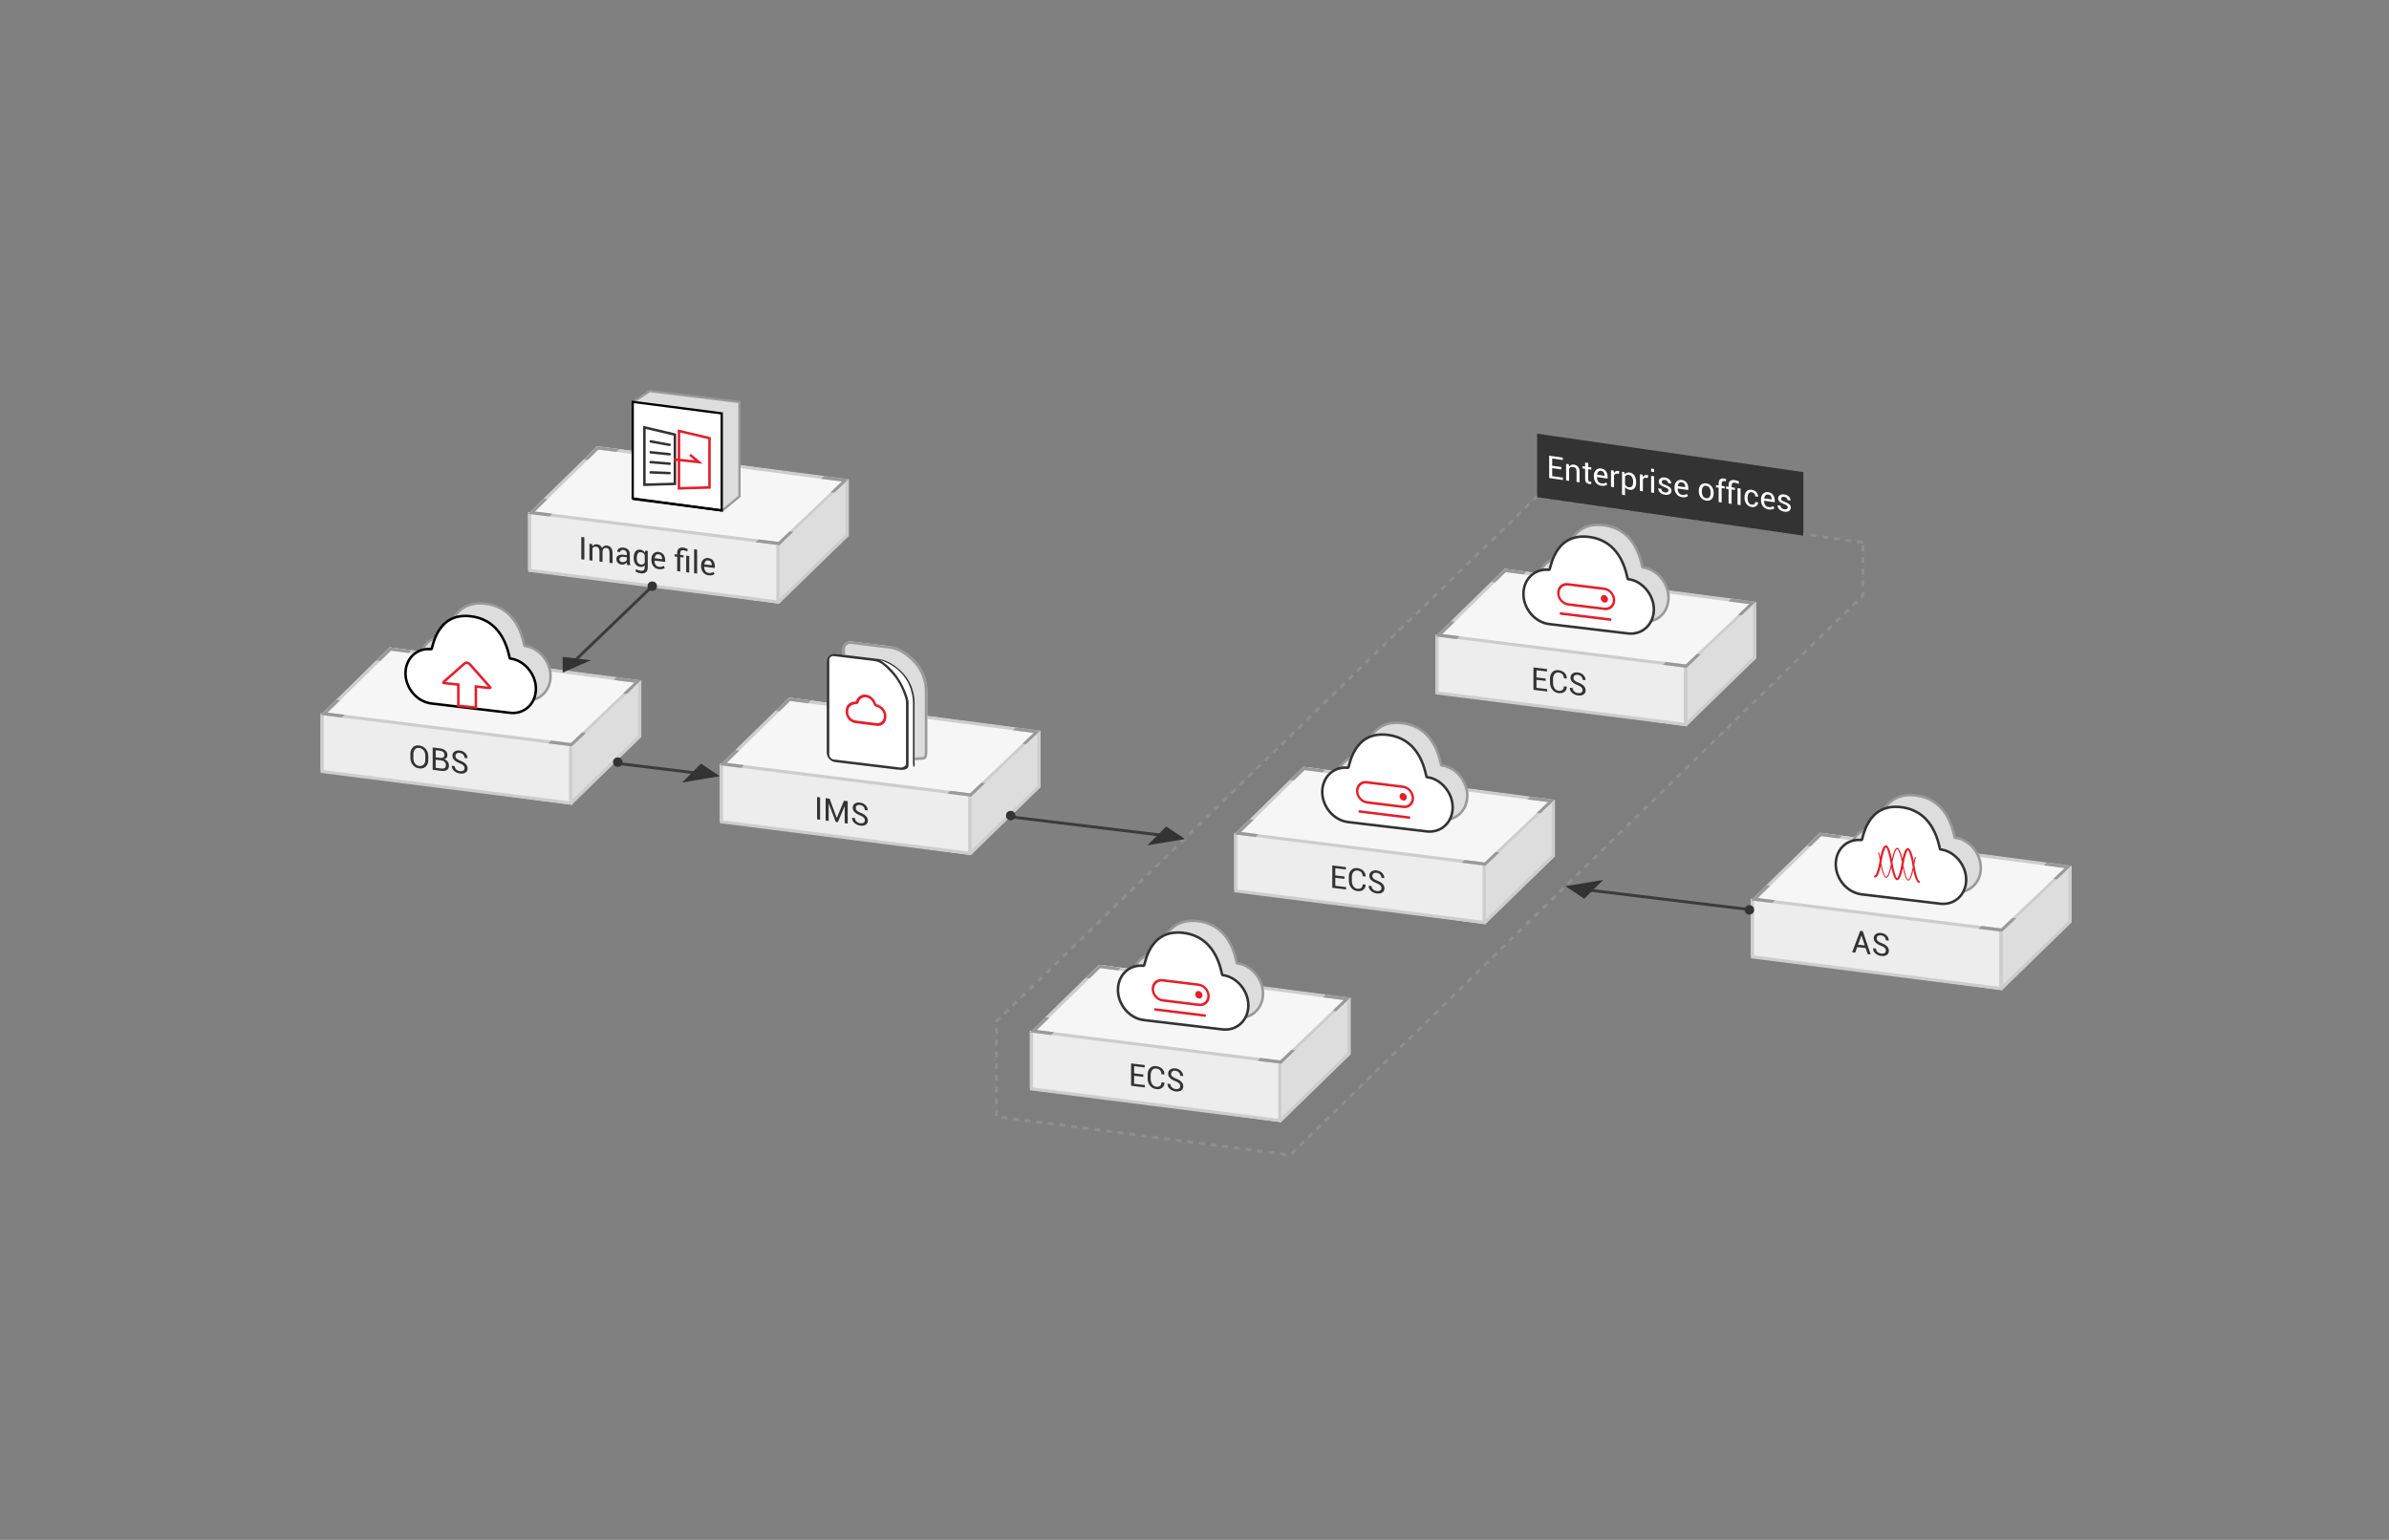 <?xml version="1.0" encoding="UTF-8" standalone="no"?>
<svg width="760px" height="490px" viewBox="0 0 760 490" version="1.1" xmlns="http://www.w3.org/2000/svg" xmlns:xlink="http://www.w3.org/1999/xlink">
    <rect x="0" y="0" width="760" height="490" fill="#808080" stroke="none"/>
    <!-- Generator: Sketch 46.2 (44496) - http://www.bohemiancoding.com/sketch -->
    <title>Enterprise Applications  </title>
    <desc>Created with Sketch.</desc>
    <defs>
        <path d="M28.556,6.699 C24.85,2.472 21.157,1.737 20.114,1.613 L7.832,0.105 C6.271,-0.081 5,1.03 5,2.582 L5,32.6 C5,34.151 6.271,35.565 7.832,35.751 L26.25,37.991 C26.372,38.005 26.49,37.999 26.608,37.998 L26.721,38 C26.944,37.989 27.161,37.959 27.363,37.896 L30.777,37.72 C31.94,37.345 32,36.518 32,35.119 L32,15.993 C31.999,15.4 32.056,10.692 28.556,6.699 Z" id="path-1"></path>
    </defs>
    <g id="架构图" stroke="none" stroke-width="1" fill="none" fill-rule="evenodd">
        <g id="10-IMS" transform="translate(-3308, -113)">
            <g id="Group-18" transform="translate(3410, 236)">
                <path d="M490.626,49.643 L386.969,35 L215,202.031 L215,232.303 L308.453,244.523 L490.626,66.51 L490.626,49.643 Z" id="Combined-Shape-Copy" stroke="#999999" stroke-width="0.931" fill-opacity="0.05" fill="#666666" opacity="0.582" stroke-dasharray="1.863"></path>
                <g id="Group-3" transform="translate(0, 69)">
                    <g id="一个-copy-18" transform="translate(0, 14)">
                        <polygon id="Rectangle-6" fill="#F6F6F7" points="22 0 102 10.713 80 31.819 0 21.606"></polygon>
                        <polygon id="Rectangle-6" fill="#EDEDED" points="0 39.181 80 50.106 80 31.213 0 21"></polygon>
                        <polygon id="Line" fill="#CDCDCD" fill-rule="nonzero" points="1 39.059 1 21.5 0 21.5 0 39.941 80 50.126 80 30.559 79 30.559 79 48.992"></polygon>
                        <path d="M22.355,1.053 L2.171,20.769 L79.645,30.447 L99.829,11.231 L22.355,1.053 Z M22,0 L102,10.5 L80,31.5 L0,21.5 L22,0 Z" id="Rectangle-6" fill="#CDCDCD" fill-rule="nonzero"></path>
                        <path d="M94.164,9.472 L102,10.5 L97.478,14.817 L96.237,14.651 L99.829,11.231 L93.242,10.366 L94.164,9.472 Z M28.95,0.912 L22,0 L17.738,4.165 L18.997,4.333 L22.355,1.053 L28.032,1.799 L28.95,0.912 Z M72.405,30.551 L80,31.5 L84.453,27.25 L83.181,27.081 L79.645,30.447 L73.327,29.657 L72.405,30.551 Z M6.765,22.346 L0,21.5 L4.923,16.689 L6.178,16.856 L2.171,20.769 L7.684,21.458 L6.765,22.346 Z" id="Combined-Shape" fill="#999999"></path>
                        <polygon id="Rectangle-6" fill="#DDDDDD" points="102 28.5 102 10.5 80 31.5 80 49.787"></polygon>
                        <polygon id="Path-13" fill="#CDCDCD" fill-rule="nonzero" points="80 48.5 80 50 102 28.5 102 10.5 101 11.5 101 28.092"></polygon>
                    </g>
                    <g id="对象存储服务OBS-Copy-2" transform="translate(27, 0)" stroke-width="0.8">
                        <path d="M37.899,13.557 C37.523,13.523 36.69,1.442 25.4,0.102 C14.316,-1.214 13.278,10.634 12.902,10.59 C8.348,10.049 4.657,13.477 4.657,18.244 C4.657,23.012 8.348,27.315 12.902,27.856 L37.899,30.823 C42.452,31.364 46.144,27.937 46.144,23.17 C46.144,18.402 42.261,13.972 37.899,13.557 Z" id="Fill-1-Copy" stroke="#999999" fill="#DDDDDD"></path>
                        <path d="M33.243,17.557 C32.866,17.523 32.033,5.442 20.744,4.102 C9.659,2.786 8.621,14.634 8.245,14.59 C3.692,14.049 0,17.477 0,22.244 C0,27.012 3.692,31.315 8.245,31.856 L33.243,34.823 C37.796,35.364 41.487,31.937 41.487,27.17 C41.487,22.402 37.604,17.972 33.243,17.557 Z" id="Fill-1" stroke="#000000" fill="#FFFFFF"></path>
                        <path d="M22.384,33.182 L16.806,32.573 L16.806,25.848 L12.424,25.37 C12.132,25.338 12.014,25.259 12,25.245 C11.997,25.215 12.034,25.088 12.239,24.906 L18.75,19.149 C18.974,18.951 19.254,18.833 19.589,18.899 C19.906,18.935 20.202,19.093 20.424,19.341 L26.762,26.473 C26.974,26.711 27.002,26.848 27,26.865 C26.986,26.883 26.869,26.945 26.567,26.912 L22.384,26.456 L22.384,33.182 Z" id="Path" stroke="#E41F2B"></path>
                    </g>
                    <path d="M34.26,49.865 C34.26,50.734 33.99,51.421 33.452,51.927 C32.913,52.432 32.214,52.631 31.354,52.523 C30.524,52.419 29.85,52.048 29.331,51.41 C28.811,50.772 28.552,50.018 28.552,49.149 L28.552,47.885 C28.552,47.019 28.811,46.33 29.331,45.819 C29.85,45.308 30.524,45.105 31.354,45.209 C32.214,45.316 32.913,45.691 33.452,46.333 C33.99,46.975 34.26,47.731 34.26,48.6 L34.26,49.865 Z M33.298,48.47 C33.298,47.819 33.122,47.263 32.771,46.802 C32.419,46.341 31.947,46.074 31.354,46 C30.795,45.929 30.348,46.082 30.014,46.457 C29.68,46.831 29.514,47.344 29.514,47.995 L29.514,49.27 C29.514,49.927 29.68,50.485 30.014,50.944 C30.348,51.402 30.795,51.667 31.354,51.737 C31.95,51.812 32.423,51.663 32.773,51.292 C33.123,50.921 33.298,50.405 33.298,49.744 L33.298,48.47 Z M35.646,52.959 L35.646,45.849 L37.966,46.14 C38.708,46.233 39.289,46.466 39.709,46.839 C40.129,47.213 40.339,47.72 40.339,48.361 C40.339,48.667 40.244,48.93 40.056,49.149 C39.867,49.367 39.616,49.521 39.304,49.608 C39.769,49.732 40.138,49.98 40.41,50.353 C40.681,50.725 40.817,51.141 40.817,51.6 C40.817,52.251 40.606,52.722 40.183,53.012 C39.759,53.302 39.187,53.402 38.464,53.312 L35.646,52.959 Z M36.608,49.744 L36.608,52.327 L38.464,52.56 C38.903,52.615 39.244,52.549 39.487,52.363 C39.729,52.177 39.851,51.886 39.851,51.489 C39.851,51.095 39.727,50.762 39.479,50.49 C39.232,50.218 38.898,50.048 38.479,49.979 L36.608,49.744 Z M36.608,48.992 L38.166,49.187 C38.524,49.232 38.815,49.17 39.04,49.002 C39.265,48.833 39.377,48.573 39.377,48.221 C39.377,47.837 39.256,47.535 39.013,47.314 C38.771,47.093 38.422,46.954 37.966,46.897 L36.608,46.727 L36.608,48.992 Z M45.793,52.439 C45.793,52.116 45.677,51.832 45.446,51.585 C45.215,51.337 44.808,51.101 44.226,50.875 C43.503,50.605 42.939,50.271 42.534,49.872 C42.128,49.473 41.926,49.009 41.926,48.482 C41.926,47.925 42.144,47.489 42.58,47.172 C43.016,46.856 43.583,46.742 44.279,46.829 C45.028,46.923 45.625,47.21 46.069,47.69 C46.513,48.171 46.729,48.694 46.716,49.258 L46.701,49.286 L45.783,49.171 C45.783,48.767 45.642,48.416 45.361,48.117 C45.079,47.818 44.719,47.641 44.279,47.586 C43.83,47.529 43.486,47.595 43.247,47.783 C43.007,47.971 42.888,48.24 42.888,48.588 C42.888,48.897 43.019,49.172 43.281,49.411 C43.543,49.651 43.968,49.886 44.558,50.116 C45.274,50.391 45.819,50.733 46.193,51.141 C46.568,51.549 46.755,52.019 46.755,52.549 C46.755,53.122 46.529,53.555 46.079,53.846 C45.628,54.138 45.039,54.239 44.313,54.148 C43.627,54.061 43.02,53.793 42.495,53.343 C41.969,52.893 41.714,52.347 41.73,51.705 L41.74,51.677 L42.658,51.792 C42.658,52.238 42.827,52.603 43.166,52.888 C43.505,53.173 43.887,53.342 44.313,53.396 C44.769,53.453 45.13,53.395 45.395,53.224 C45.66,53.052 45.793,52.79 45.793,52.439 Z" id="OBS" fill="#333333"></path>
                </g>
                <g id="Group-3" transform="translate(127, 99)">
                    <g id="一个-copy-18">
                        <polygon id="Rectangle-6" fill="#F6F6F7" points="22 0 102 10.713 80 31.819 0 21.606"></polygon>
                        <polygon id="Rectangle-6" fill="#EDEDED" points="0 39.181 80 50.106 80 31.213 0 21"></polygon>
                        <polygon id="Line" fill="#CDCDCD" fill-rule="nonzero" points="1 39.059 1 21.5 0 21.5 0 39.941 80 50.126 80 30.559 79 30.559 79 48.992"></polygon>
                        <path d="M22.355,1.053 L2.171,20.769 L79.645,30.447 L99.829,11.231 L22.355,1.053 Z M22,0 L102,10.5 L80,31.5 L0,21.5 L22,0 Z" id="Rectangle-6" fill="#CDCDCD" fill-rule="nonzero"></path>
                        <path d="M94.164,9.472 L102,10.5 L97.478,14.817 L96.237,14.651 L99.829,11.231 L93.242,10.366 L94.164,9.472 Z M28.95,0.912 L22,0 L17.738,4.165 L18.997,4.333 L22.355,1.053 L28.032,1.799 L28.95,0.912 Z M72.405,30.551 L80,31.5 L84.453,27.25 L83.181,27.081 L79.645,30.447 L73.327,29.657 L72.405,30.551 Z M6.765,22.346 L0,21.5 L4.923,16.689 L6.178,16.856 L2.171,20.769 L7.684,21.458 L6.765,22.346 Z" id="Combined-Shape" fill="#999999"></path>
                        <polygon id="Rectangle-6" fill="#DDDDDD" points="102 28.5 102 10.5 80 31.5 80 49.787"></polygon>
                        <polygon id="Path-13" fill="#CDCDCD" fill-rule="nonzero" points="80 48.5 80 50 102 28.5 102 10.5 101 11.5 101 28.092"></polygon>
                    </g>
                </g>
                <g id="Group-3-Copy" transform="translate(66, 19)">
                    <g id="一个-copy-18">
                        <polygon id="Rectangle-6" fill="#F6F6F7" points="22 0 102 10.713 80 31.819 0 21.606"></polygon>
                        <polygon id="Rectangle-6" fill="#EDEDED" points="0 39.181 80 50.106 80 31.213 0 21"></polygon>
                        <polygon id="Line" fill="#CDCDCD" fill-rule="nonzero" points="1 39.059 1 21.5 0 21.5 0 39.941 80 50.126 80 30.559 79 30.559 79 48.992"></polygon>
                        <path d="M22.355,1.053 L2.171,20.769 L79.645,30.447 L99.829,11.231 L22.355,1.053 Z M22,0 L102,10.5 L80,31.5 L0,21.5 L22,0 Z" id="Rectangle-6" fill="#CDCDCD" fill-rule="nonzero"></path>
                        <path d="M94.164,9.472 L102,10.5 L97.478,14.817 L96.237,14.651 L99.829,11.231 L93.242,10.366 L94.164,9.472 Z M28.95,0.912 L22,0 L17.738,4.165 L18.997,4.333 L22.355,1.053 L28.032,1.799 L28.95,0.912 Z M72.405,30.551 L80,31.5 L84.453,27.25 L83.181,27.081 L79.645,30.447 L73.327,29.657 L72.405,30.551 Z M6.765,22.346 L0,21.5 L4.923,16.689 L6.178,16.856 L2.171,20.769 L7.684,21.458 L6.765,22.346 Z" id="Combined-Shape" fill="#999999"></path>
                        <polygon id="Rectangle-6" fill="#DDDDDD" points="102 28.5 102 10.5 80 31.5 80 49.787"></polygon>
                        <polygon id="Path-13" fill="#CDCDCD" fill-rule="nonzero" points="80 48.5 80 50 102 28.5 102 10.5 101 11.5 101 28.092"></polygon>
                    </g>
                </g>
                <path d="M158.895,137.857 L157.928,137.724 L157.928,130.614 L158.895,130.747 L158.895,137.857 Z M164.183,137.252 L164.212,137.257 L166.482,131.793 L167.679,131.958 L167.679,139.067 L166.717,138.935 L166.717,133.608 L166.688,133.599 L164.534,138.634 L163.865,138.542 L161.648,132.728 L161.619,132.729 L161.619,138.232 L160.657,138.1 L160.657,130.99 L161.922,131.165 L164.183,137.252 Z M173.133,138.027 C173.133,137.705 173.017,137.419 172.786,137.169 C172.555,136.919 172.148,136.677 171.565,136.444 C170.843,136.165 170.279,135.824 169.874,135.42 C169.468,135.015 169.266,134.55 169.266,134.022 C169.266,133.466 169.484,133.032 169.92,132.721 C170.356,132.41 170.923,132.302 171.619,132.398 C172.368,132.502 172.964,132.796 173.409,133.282 C173.853,133.768 174.069,134.294 174.056,134.858 L174.041,134.885 L173.123,134.759 C173.123,134.355 172.982,134.002 172.701,133.7 C172.419,133.397 172.059,133.216 171.619,133.155 C171.17,133.093 170.826,133.155 170.586,133.34 C170.347,133.525 170.228,133.792 170.228,134.14 C170.228,134.449 170.359,134.725 170.621,134.968 C170.883,135.211 171.308,135.451 171.897,135.689 C172.614,135.973 173.159,136.321 173.533,136.734 C173.908,137.147 174.095,137.619 174.095,138.15 C174.095,138.723 173.869,139.152 173.418,139.438 C172.968,139.724 172.379,139.818 171.653,139.718 C170.966,139.623 170.36,139.347 169.834,138.891 C169.309,138.434 169.054,137.885 169.07,137.242 L169.08,137.214 L169.998,137.341 C169.998,137.787 170.167,138.155 170.506,138.444 C170.844,138.733 171.227,138.907 171.653,138.966 C172.109,139.028 172.47,138.976 172.735,138.807 C173,138.638 173.133,138.378 173.133,138.027 Z" id="IMS" fill="#333333"></path>
                <g id="Group-4" transform="translate(161, 81)">
                    <g id="Path">
                        <use fill="#DDDDDD" fill-rule="evenodd" xlink:href="#path-1"></use>
                        <path stroke="#999999" stroke-width="0.8" d="M30.703,37.324 C31.461,37.065 31.6,36.663 31.6,35.119 L31.6,15.993 C31.6,15.978 31.6,15.978 31.6,15.961 C31.6,15.655 31.594,15.407 31.568,15.051 C31.53,14.521 31.458,13.958 31.343,13.367 C31.033,11.766 30.456,10.188 29.548,8.715 C29.171,8.102 28.741,7.517 28.255,6.963 C25.402,3.709 22.454,2.295 20.066,2.01 L7.784,0.503 C6.46,0.345 5.4,1.271 5.4,2.582 L5.4,32.6 C5.4,33.947 6.518,35.192 7.88,35.354 L26.297,37.593 C26.352,37.6 26.404,37.601 26.513,37.599 L26.525,37.599 C26.564,37.598 26.564,37.598 26.616,37.598 L26.701,37.6 C26.909,37.59 27.088,37.562 27.342,37.497 L30.703,37.324 Z"></path>
                    </g>
                    <path d="M24.714,10.645 C21.178,6.545 17.655,5.833 16.66,5.712 L2.702,4.02 C1.212,3.839 0,4.917 0,6.421 L0,35.532 C0,37.037 1.212,38.408 2.702,38.589 L22.514,40.991 C22.631,41.005 22.743,40.999 22.856,40.998 L22.963,41 C23.177,40.989 23.383,40.96 23.576,40.899 L26.833,40.729 C27.943,40.365 28,39.563 28,38.206 L28,19.657 C27.999,19.082 28.053,14.517 24.714,10.645 Z" id="Path" fill="#FFFFFF"></path>
                    <path d="M15.75,20.04 C15.263,18.506 14.072,17.227 12.5,17.026 C10.928,16.825 9.736,17.799 9.25,19.208 C7.454,19.186 6,20.32 6,22.256 C6,24.333 7.266,25.882 9.25,26.136 L15.75,26.967 C17.734,27.221 19,25.995 19,23.919 C18.999,21.984 17.546,20.478 15.75,20.04 Z M15.75,26.101 L9.25,25.27 C7.788,25.083 6.812,23.88 6.812,22.36 C6.812,20.954 7.999,20.07 9.341,20.086 C9.701,20.09 10.006,19.871 10.126,19.523 C10.495,18.456 11.37,17.748 12.5,17.892 C13.63,18.037 14.597,18.98 14.964,20.141 C15.085,20.521 15.391,20.818 15.75,20.906 C17.092,21.233 18.188,22.408 18.188,23.815 C18.188,25.335 17.212,26.288 15.75,26.101 Z" id="镜像服务IMS" fill="#E41F2B" fill-rule="nonzero"></path>
                    <path d="M27.438,39.001 L27.438,19.606 C27.438,19.082 27.404,14.466 24.178,10.726 C20.737,6.738 17.394,6.404 16.614,5.836 C17.956,6.61 19.534,7.793 21.127,9.595 C24.736,13.677 26.035,18.73 26.035,19.343 L26.035,39.319 C26.035,39.548 25.974,39.881 25.89,40.198 C25.188,41.093 23.843,41.064 22.929,40.929 L22.822,40.927 C22.708,40.928 22.597,40.935 22.48,40.92 L2.698,38.523 C1.21,38.343 0,36.974 0,35.472 L0,6.417 C0,4.915 1.21,3.839 2.698,4.02 L16.635,5.709 C17.629,5.829 21.146,6.541 24.677,10.632 C28.011,14.497 27.957,19.054 27.958,19.628 L27.958,38.14 C27.958,39.314 28.196,39.797 27.539,40.141 C27.657,39.834 27.438,39.462 27.438,39.001 Z M25.221,39.221 L25.221,19.245 C25.2,18.72 24.025,14.022 20.997,10.598 C17.683,6.85 16.627,6.529 14.645,6.289 L2.035,4.761 C1.516,4.698 0.814,5.299 0.814,5.824 L0.814,36.263 C0.814,36.787 1.516,37.578 2.035,37.641 L23.55,40.248 C24.069,40.311 25.221,39.745 25.221,39.221 Z" id="Combined-Shape" fill="#333333"></path>
                </g>
                <g id="Group-2" transform="translate(354, 44)">
                    <g id="一个-copy-33" transform="translate(0.645, 14)">
                        <polygon id="Rectangle-6" fill="#F6F6F7" points="22 0 102 10.713 80 31.819 0 21.606"></polygon>
                        <polygon id="Rectangle-6" fill="#EDEDED" points="0 39.181 80 50.106 80 31.213 0 21"></polygon>
                        <polygon id="Line" fill="#CDCDCD" fill-rule="nonzero" points="1 39.059 1 21.5 0 21.5 0 39.941 80 50.126 80 30.559 79 30.559 79 48.992"></polygon>
                        <path d="M22.355,1.053 L2.171,20.769 L79.645,30.447 L99.829,11.231 L22.355,1.053 Z M22,0 L102,10.5 L80,31.5 L0,21.5 L22,0 Z" id="Rectangle-6" fill="#CDCDCD" fill-rule="nonzero"></path>
                        <path d="M94.164,9.472 L102,10.5 L97.478,14.817 L96.237,14.651 L99.829,11.231 L93.242,10.366 L94.164,9.472 Z M28.95,0.912 L22,0 L17.738,4.165 L18.997,4.333 L22.355,1.053 L28.032,1.799 L28.95,0.912 Z M72.405,30.551 L80,31.5 L84.453,27.25 L83.181,27.081 L79.645,30.447 L73.327,29.657 L72.405,30.551 Z M6.765,22.346 L0,21.5 L4.923,16.689 L6.178,16.856 L2.171,20.769 L7.684,21.458 L6.765,22.346 Z" id="Combined-Shape" fill="#999999"></path>
                        <polygon id="Rectangle-6" fill="#DDDDDD" points="102 28.5 102 10.5 80 31.5 80 49.787"></polygon>
                        <polygon id="Path-13" fill="#CDCDCD" fill-rule="nonzero" points="80 48.5 80 50 102 28.5 102 10.5 101 11.5 101 28.092"></polygon>
                    </g>
                    <g id="Group-Copy-3" transform="translate(28.645, 0)">
                        <path d="M37.899,13.557 C37.523,13.523 36.69,1.442 25.4,0.102 C14.316,-1.214 13.278,10.634 12.902,10.59 C8.348,10.049 4.657,13.477 4.657,18.244 C4.657,23.012 8.348,27.315 12.902,27.856 L37.899,30.823 C42.452,31.364 46.144,27.937 46.144,23.17 C46.144,18.402 42.261,13.972 37.899,13.557 Z" id="Fill-1-Copy" stroke="#999999" stroke-width="0.81" fill="#DDDDDD"></path>
                        <path d="M33.243,17.297 C32.866,17.263 32.033,5.182 20.744,3.842 C9.659,2.526 8.621,14.374 8.245,14.33 C3.692,13.789 0,17.217 0,21.984 C0,26.752 3.692,31.055 8.245,31.596 L33.243,34.563 C37.796,35.104 41.487,31.677 41.487,26.91 C41.487,22.142 37.604,17.711 33.243,17.297 Z" id="Fill-1" stroke="#333333" stroke-width="0.81" fill="#FFFFFF"></path>
                        <g id="服务图标3.0_弹性云服务器" transform="translate(19.835, 24.615) rotate(7) translate(-19.835, -24.615) translate(9.835, 19.115)" fill-rule="nonzero" fill="#E41F2B">
                            <path d="M18.368,9.658 L2.489,9.658 C2.275,9.658 2.125,9.836 2.155,10.054 C2.185,10.272 2.384,10.45 2.598,10.45 L18.476,10.45 C18.69,10.45 18.84,10.272 18.81,10.054 C18.78,9.836 18.582,9.658 18.368,9.658 Z M15.57,2.538 C14.927,2.538 14.479,3.07 14.569,3.725 C14.659,4.38 15.253,4.912 15.896,4.912 C16.538,4.912 16.987,4.38 16.897,3.725 C16.807,3.071 16.212,2.538 15.57,2.538 Z M15.244,0.165 L3.602,0.165 C1.674,0.165 0.329,1.759 0.599,3.725 C0.869,5.691 2.651,7.285 4.58,7.285 L16.222,7.285 C18.15,7.285 19.495,5.691 19.225,3.725 C18.955,1.759 17.173,0.165 15.244,0.165 Z M16.113,6.494 L4.471,6.494 C2.973,6.494 1.584,5.252 1.375,3.725 C1.165,2.198 2.213,0.956 3.711,0.956 L15.352,0.956 C16.85,0.956 18.239,2.198 18.449,3.725 C18.659,5.252 17.611,6.494 16.113,6.494 Z" id="Shape"></path>
                        </g>
                    </g>
                    <path d="M35.712,49.674 L32.792,49.324 L32.792,51.868 L36.21,52.278 L36.21,53.03 L31.83,52.505 L31.83,45.395 L36.156,45.914 L36.156,46.671 L32.792,46.267 L32.792,48.567 L35.712,48.917 L35.712,49.674 Z M42.421,51.499 L42.431,51.529 C42.444,52.198 42.209,52.728 41.728,53.12 C41.246,53.511 40.609,53.659 39.818,53.565 C39.014,53.468 38.359,53.105 37.853,52.475 C37.347,51.844 37.094,51.091 37.094,50.216 L37.094,48.951 C37.094,48.075 37.347,47.382 37.853,46.872 C38.359,46.361 39.014,46.154 39.818,46.25 C40.622,46.347 41.262,46.637 41.737,47.122 C42.213,47.607 42.444,48.202 42.431,48.907 L42.421,48.935 L41.498,48.825 C41.498,48.327 41.352,47.915 41.059,47.59 C40.766,47.265 40.352,47.071 39.818,47.007 C39.281,46.943 38.853,47.108 38.534,47.503 C38.215,47.897 38.056,48.415 38.056,49.057 L38.056,50.331 C38.056,50.979 38.215,51.538 38.534,52.009 C38.853,52.481 39.281,52.748 39.818,52.813 C40.352,52.877 40.766,52.782 41.059,52.529 C41.352,52.276 41.498,51.896 41.498,51.388 L42.421,51.499 Z M47.47,52.587 C47.47,52.265 47.354,51.981 47.123,51.735 C46.892,51.489 46.485,51.255 45.902,51.032 C45.18,50.766 44.616,50.435 44.21,50.038 C43.805,49.641 43.603,49.179 43.603,48.652 C43.603,48.095 43.821,47.658 44.257,47.339 C44.693,47.02 45.259,46.902 45.956,46.986 C46.705,47.076 47.301,47.359 47.746,47.837 C48.19,48.316 48.406,48.837 48.393,49.402 L48.378,49.429 L47.46,49.319 C47.46,48.916 47.319,48.565 47.038,48.268 C46.756,47.97 46.396,47.795 45.956,47.743 C45.507,47.689 45.163,47.757 44.923,47.946 C44.684,48.135 44.564,48.404 44.564,48.753 C44.564,49.062 44.695,49.336 44.958,49.574 C45.22,49.812 45.645,50.044 46.234,50.271 C46.951,50.542 47.496,50.881 47.87,51.287 C48.244,51.694 48.432,52.162 48.432,52.693 C48.432,53.266 48.206,53.699 47.755,53.993 C47.305,54.288 46.716,54.391 45.99,54.304 C45.303,54.222 44.697,53.957 44.171,53.51 C43.646,53.063 43.391,52.518 43.407,51.876 L43.417,51.848 L44.335,51.958 C44.335,52.403 44.504,52.768 44.843,53.051 C45.181,53.334 45.564,53.501 45.99,53.552 C46.446,53.607 46.806,53.548 47.072,53.374 C47.337,53.201 47.47,52.939 47.47,52.587 Z" id="ECS" fill="#333333"></path>
                </g>
                <g id="Group-2-Copy" transform="translate(290, 107)">
                    <g id="一个-copy-33" transform="translate(0.645, 14)">
                        <polygon id="Rectangle-6" fill="#F6F6F7" points="22 0 102 10.713 80 31.819 0 21.606"></polygon>
                        <polygon id="Rectangle-6" fill="#EDEDED" points="0 39.181 80 50.106 80 31.213 0 21"></polygon>
                        <polygon id="Line" fill="#CDCDCD" fill-rule="nonzero" points="1 39.059 1 21.5 0 21.5 0 39.941 80 50.126 80 30.559 79 30.559 79 48.992"></polygon>
                        <path d="M22.355,1.053 L2.171,20.769 L79.645,30.447 L99.829,11.231 L22.355,1.053 Z M22,0 L102,10.5 L80,31.5 L0,21.5 L22,0 Z" id="Rectangle-6" fill="#CDCDCD" fill-rule="nonzero"></path>
                        <path d="M94.164,9.472 L102,10.5 L97.478,14.817 L96.237,14.651 L99.829,11.231 L93.242,10.366 L94.164,9.472 Z M28.95,0.912 L22,0 L17.738,4.165 L18.997,4.333 L22.355,1.053 L28.032,1.799 L28.95,0.912 Z M72.405,30.551 L80,31.5 L84.453,27.25 L83.181,27.081 L79.645,30.447 L73.327,29.657 L72.405,30.551 Z M6.765,22.346 L0,21.5 L4.923,16.689 L6.178,16.856 L2.171,20.769 L7.684,21.458 L6.765,22.346 Z" id="Combined-Shape" fill="#999999"></path>
                        <polygon id="Rectangle-6" fill="#DDDDDD" points="102 28.5 102 10.5 80 31.5 80 49.787"></polygon>
                        <polygon id="Path-13" fill="#CDCDCD" fill-rule="nonzero" points="80 48.5 80 50 102 28.5 102 10.5 101 11.5 101 28.092"></polygon>
                    </g>
                    <g id="Group-Copy-3" transform="translate(28.645, 0)">
                        <path d="M37.899,13.557 C37.523,13.523 36.69,1.442 25.4,0.102 C14.316,-1.214 13.278,10.634 12.902,10.59 C8.348,10.049 4.657,13.477 4.657,18.244 C4.657,23.012 8.348,27.315 12.902,27.856 L37.899,30.823 C42.452,31.364 46.144,27.937 46.144,23.17 C46.144,18.402 42.261,13.972 37.899,13.557 Z" id="Fill-1-Copy" stroke="#999999" stroke-width="0.81" fill="#DDDDDD"></path>
                        <path d="M33.243,17.297 C32.866,17.263 32.033,5.182 20.744,3.842 C9.659,2.526 8.621,14.374 8.245,14.33 C3.692,13.789 0,17.217 0,21.984 C0,26.752 3.692,31.055 8.245,31.596 L33.243,34.563 C37.796,35.104 41.487,31.677 41.487,26.91 C41.487,22.142 37.604,17.711 33.243,17.297 Z" id="Fill-1" stroke="#333333" stroke-width="0.81" fill="#FFFFFF"></path>
                        <g id="服务图标3.0_弹性云服务器" transform="translate(19.835, 24.615) rotate(7) translate(-19.835, -24.615) translate(9.835, 19.115)" fill-rule="nonzero" fill="#E41F2B">
                            <path d="M18.368,9.658 L2.489,9.658 C2.275,9.658 2.125,9.836 2.155,10.054 C2.185,10.272 2.384,10.45 2.598,10.45 L18.476,10.45 C18.69,10.45 18.84,10.272 18.81,10.054 C18.78,9.836 18.582,9.658 18.368,9.658 Z M15.57,2.538 C14.927,2.538 14.479,3.07 14.569,3.725 C14.659,4.38 15.253,4.912 15.896,4.912 C16.538,4.912 16.987,4.38 16.897,3.725 C16.807,3.071 16.212,2.538 15.57,2.538 Z M15.244,0.165 L3.602,0.165 C1.674,0.165 0.329,1.759 0.599,3.725 C0.869,5.691 2.651,7.285 4.58,7.285 L16.222,7.285 C18.15,7.285 19.495,5.691 19.225,3.725 C18.955,1.759 17.173,0.165 15.244,0.165 Z M16.113,6.494 L4.471,6.494 C2.973,6.494 1.584,5.252 1.375,3.725 C1.165,2.198 2.213,0.956 3.711,0.956 L15.352,0.956 C16.85,0.956 18.239,2.198 18.449,3.725 C18.659,5.252 17.611,6.494 16.113,6.494 Z" id="Shape"></path>
                        </g>
                    </g>
                    <path d="M35.712,49.674 L32.792,49.324 L32.792,51.868 L36.21,52.278 L36.21,53.03 L31.83,52.505 L31.83,45.395 L36.156,45.914 L36.156,46.671 L32.792,46.267 L32.792,48.567 L35.712,48.917 L35.712,49.674 Z M42.421,51.499 L42.431,51.529 C42.444,52.198 42.209,52.728 41.728,53.12 C41.246,53.511 40.609,53.659 39.818,53.565 C39.014,53.468 38.359,53.105 37.853,52.475 C37.347,51.844 37.094,51.091 37.094,50.216 L37.094,48.951 C37.094,48.075 37.347,47.382 37.853,46.872 C38.359,46.361 39.014,46.154 39.818,46.25 C40.622,46.347 41.262,46.637 41.737,47.122 C42.213,47.607 42.444,48.202 42.431,48.907 L42.421,48.935 L41.498,48.825 C41.498,48.327 41.352,47.915 41.059,47.59 C40.766,47.265 40.352,47.071 39.818,47.007 C39.281,46.943 38.853,47.108 38.534,47.503 C38.215,47.897 38.056,48.415 38.056,49.057 L38.056,50.331 C38.056,50.979 38.215,51.538 38.534,52.009 C38.853,52.481 39.281,52.748 39.818,52.813 C40.352,52.877 40.766,52.782 41.059,52.529 C41.352,52.276 41.498,51.896 41.498,51.388 L42.421,51.499 Z M47.47,52.587 C47.47,52.265 47.354,51.981 47.123,51.735 C46.892,51.489 46.485,51.255 45.902,51.032 C45.18,50.766 44.616,50.435 44.21,50.038 C43.805,49.641 43.603,49.179 43.603,48.652 C43.603,48.095 43.821,47.658 44.257,47.339 C44.693,47.02 45.259,46.902 45.956,46.986 C46.705,47.076 47.301,47.359 47.746,47.837 C48.19,48.316 48.406,48.837 48.393,49.402 L48.378,49.429 L47.46,49.319 C47.46,48.916 47.319,48.565 47.038,48.268 C46.756,47.97 46.396,47.795 45.956,47.743 C45.507,47.689 45.163,47.757 44.923,47.946 C44.684,48.135 44.564,48.404 44.564,48.753 C44.564,49.062 44.695,49.336 44.958,49.574 C45.22,49.812 45.645,50.044 46.234,50.271 C46.951,50.542 47.496,50.881 47.87,51.287 C48.244,51.694 48.432,52.162 48.432,52.693 C48.432,53.266 48.206,53.699 47.755,53.993 C47.305,54.288 46.716,54.391 45.99,54.304 C45.303,54.222 44.697,53.957 44.171,53.51 C43.646,53.063 43.391,52.518 43.407,51.876 L43.417,51.848 L44.335,51.958 C44.335,52.403 44.504,52.768 44.843,53.051 C45.181,53.334 45.564,53.501 45.99,53.552 C46.446,53.607 46.806,53.548 47.072,53.374 C47.337,53.201 47.47,52.939 47.47,52.587 Z" id="ECS" fill="#333333"></path>
                </g>
                <g id="Group-2-Copy-2" transform="translate(225, 170)">
                    <g id="一个-copy-33" transform="translate(0.645, 14)">
                        <polygon id="Rectangle-6" fill="#F6F6F7" points="22 0 102 10.713 80 31.819 0 21.606"></polygon>
                        <polygon id="Rectangle-6" fill="#EDEDED" points="0 39.181 80 50.106 80 31.213 0 21"></polygon>
                        <polygon id="Line" fill="#CDCDCD" fill-rule="nonzero" points="1 39.059 1 21.5 0 21.5 0 39.941 80 50.126 80 30.559 79 30.559 79 48.992"></polygon>
                        <path d="M22.355,1.053 L2.171,20.769 L79.645,30.447 L99.829,11.231 L22.355,1.053 Z M22,0 L102,10.5 L80,31.5 L0,21.5 L22,0 Z" id="Rectangle-6" fill="#CDCDCD" fill-rule="nonzero"></path>
                        <path d="M94.164,9.472 L102,10.5 L97.478,14.817 L96.237,14.651 L99.829,11.231 L93.242,10.366 L94.164,9.472 Z M28.95,0.912 L22,0 L17.738,4.165 L18.997,4.333 L22.355,1.053 L28.032,1.799 L28.95,0.912 Z M72.405,30.551 L80,31.5 L84.453,27.25 L83.181,27.081 L79.645,30.447 L73.327,29.657 L72.405,30.551 Z M6.765,22.346 L0,21.5 L4.923,16.689 L6.178,16.856 L2.171,20.769 L7.684,21.458 L6.765,22.346 Z" id="Combined-Shape" fill="#999999"></path>
                        <polygon id="Rectangle-6" fill="#DDDDDD" points="102 28.5 102 10.5 80 31.5 80 49.787"></polygon>
                        <polygon id="Path-13" fill="#CDCDCD" fill-rule="nonzero" points="80 48.5 80 50 102 28.5 102 10.5 101 11.5 101 28.092"></polygon>
                    </g>
                    <g id="Group-Copy-3" transform="translate(28.645, 0)">
                        <path d="M37.899,13.557 C37.523,13.523 36.69,1.442 25.4,0.102 C14.316,-1.214 13.278,10.634 12.902,10.59 C8.348,10.049 4.657,13.477 4.657,18.244 C4.657,23.012 8.348,27.315 12.902,27.856 L37.899,30.823 C42.452,31.364 46.144,27.937 46.144,23.17 C46.144,18.402 42.261,13.972 37.899,13.557 Z" id="Fill-1-Copy" stroke="#999999" stroke-width="0.81" fill="#DDDDDD"></path>
                        <path d="M33.243,17.297 C32.866,17.263 32.033,5.182 20.744,3.842 C9.659,2.526 8.621,14.374 8.245,14.33 C3.692,13.789 0,17.217 0,21.984 C0,26.752 3.692,31.055 8.245,31.596 L33.243,34.563 C37.796,35.104 41.487,31.677 41.487,26.91 C41.487,22.142 37.604,17.711 33.243,17.297 Z" id="Fill-1" stroke="#333333" stroke-width="0.81" fill="#FFFFFF"></path>
                        <g id="服务图标3.0_弹性云服务器" transform="translate(19.835, 24.615) rotate(7) translate(-19.835, -24.615) translate(9.835, 19.115)" fill-rule="nonzero" fill="#E41F2B">
                            <path d="M18.368,9.658 L2.489,9.658 C2.275,9.658 2.125,9.836 2.155,10.054 C2.185,10.272 2.384,10.45 2.598,10.45 L18.476,10.45 C18.69,10.45 18.84,10.272 18.81,10.054 C18.78,9.836 18.582,9.658 18.368,9.658 Z M15.57,2.538 C14.927,2.538 14.479,3.07 14.569,3.725 C14.659,4.38 15.253,4.912 15.896,4.912 C16.538,4.912 16.987,4.38 16.897,3.725 C16.807,3.071 16.212,2.538 15.57,2.538 Z M15.244,0.165 L3.602,0.165 C1.674,0.165 0.329,1.759 0.599,3.725 C0.869,5.691 2.651,7.285 4.58,7.285 L16.222,7.285 C18.15,7.285 19.495,5.691 19.225,3.725 C18.955,1.759 17.173,0.165 15.244,0.165 Z M16.113,6.494 L4.471,6.494 C2.973,6.494 1.584,5.252 1.375,3.725 C1.165,2.198 2.213,0.956 3.711,0.956 L15.352,0.956 C16.85,0.956 18.239,2.198 18.449,3.725 C18.659,5.252 17.611,6.494 16.113,6.494 Z" id="Shape"></path>
                        </g>
                    </g>
                    <path d="M36.712,49.674 L33.792,49.324 L33.792,51.868 L37.21,52.278 L37.21,53.03 L32.83,52.505 L32.83,45.395 L37.156,45.914 L37.156,46.671 L33.792,46.267 L33.792,48.567 L36.712,48.917 L36.712,49.674 Z M43.421,51.499 L43.431,51.529 C43.444,52.198 43.209,52.728 42.728,53.12 C42.246,53.511 41.609,53.659 40.818,53.565 C40.014,53.468 39.359,53.105 38.853,52.475 C38.347,51.844 38.094,51.091 38.094,50.216 L38.094,48.951 C38.094,48.075 38.347,47.382 38.853,46.872 C39.359,46.361 40.014,46.154 40.818,46.25 C41.622,46.347 42.262,46.637 42.737,47.122 C43.213,47.607 43.444,48.202 43.431,48.907 L43.421,48.935 L42.498,48.825 C42.498,48.327 42.352,47.915 42.059,47.59 C41.766,47.265 41.352,47.071 40.818,47.007 C40.281,46.943 39.853,47.108 39.534,47.503 C39.215,47.897 39.056,48.415 39.056,49.057 L39.056,50.331 C39.056,50.979 39.215,51.538 39.534,52.009 C39.853,52.481 40.281,52.748 40.818,52.813 C41.352,52.877 41.766,52.782 42.059,52.529 C42.352,52.276 42.498,51.896 42.498,51.388 L43.421,51.499 Z M48.47,52.587 C48.47,52.265 48.354,51.981 48.123,51.735 C47.892,51.489 47.485,51.255 46.902,51.032 C46.18,50.766 45.616,50.435 45.21,50.038 C44.805,49.641 44.603,49.179 44.603,48.652 C44.603,48.095 44.821,47.658 45.257,47.339 C45.693,47.02 46.259,46.902 46.956,46.986 C47.705,47.076 48.301,47.359 48.746,47.837 C49.19,48.316 49.406,48.837 49.393,49.402 L49.378,49.429 L48.46,49.319 C48.46,48.916 48.319,48.565 48.038,48.268 C47.756,47.97 47.396,47.795 46.956,47.743 C46.507,47.689 46.163,47.757 45.923,47.946 C45.684,48.135 45.564,48.404 45.564,48.753 C45.564,49.062 45.695,49.336 45.958,49.574 C46.22,49.812 46.645,50.044 47.234,50.271 C47.951,50.542 48.496,50.881 48.87,51.287 C49.244,51.694 49.432,52.162 49.432,52.693 C49.432,53.266 49.206,53.699 48.755,53.993 C48.305,54.288 47.716,54.391 46.99,54.304 C46.303,54.222 45.697,53.957 45.171,53.51 C44.646,53.063 44.391,52.518 44.407,51.876 L44.417,51.848 L45.335,51.958 C45.335,52.403 45.504,52.768 45.843,53.051 C46.181,53.334 46.564,53.501 46.99,53.552 C47.446,53.607 47.806,53.548 48.072,53.374 C48.337,53.201 48.47,52.939 48.47,52.587 Z" id="ECS" fill="#333333"></path>
                </g>
                <g id="一个" transform="translate(455, 142)">
                    <polygon id="Rectangle-6" fill="#F6F6F7" points="22 0 102 10.713 80 31.819 0 21.606"></polygon>
                    <polygon id="Rectangle-6" fill="#EDEDED" points="0 39.181 80 50.106 80 31.213 0 21"></polygon>
                    <polygon id="Line" fill="#CDCDCD" fill-rule="nonzero" points="1 39.059 1 21.5 0 21.5 0 39.941 80 50.126 80 30.559 79 30.559 79 48.992"></polygon>
                    <path d="M22.355,1.053 L2.171,20.769 L79.645,30.447 L99.829,11.231 L22.355,1.053 Z M22,0 L102,10.5 L80,31.5 L0,21.5 L22,0 Z" id="Rectangle-6" fill="#CDCDCD" fill-rule="nonzero"></path>
                    <path d="M94.164,9.472 L102,10.5 L97.478,14.817 L96.237,14.651 L99.829,11.231 L93.242,10.366 L94.164,9.472 Z M28.95,0.912 L22,0 L17.738,4.165 L18.997,4.333 L22.355,1.053 L28.032,1.799 L28.95,0.912 Z M72.405,30.551 L80,31.5 L84.453,27.25 L83.181,27.081 L79.645,30.447 L73.327,29.657 L72.405,30.551 Z M6.765,22.346 L0,21.5 L4.923,16.689 L6.178,16.856 L2.171,20.769 L7.684,21.458 L6.765,22.346 Z" id="Combined-Shape" fill="#999999"></path>
                    <polygon id="Rectangle-6" fill="#DDDDDD" points="102 28.5 102 10.5 80 31.5 80 49.787"></polygon>
                    <polygon id="Path-13" fill="#CDCDCD" fill-rule="nonzero" points="80 48.5 80 50 102 28.5 102 10.5 101 11.5 101 28.092"></polygon>
                </g>
                <g id="Group-8" transform="translate(482, 130)">
                    <path d="M37.899,13.557 C37.523,13.523 36.69,1.442 25.4,0.102 C14.316,-1.214 13.278,10.634 12.902,10.59 C8.348,10.049 4.657,13.477 4.657,18.244 C4.657,23.012 8.348,27.315 12.902,27.856 L37.899,30.823 C42.452,31.364 46.144,27.937 46.144,23.17 C46.144,18.402 42.261,13.972 37.899,13.557 Z" id="Fill-1-Copy" stroke="#999999" stroke-width="0.81" fill="#DDDDDD"></path>
                    <path d="M33.243,17.297 C32.866,17.263 32.033,5.182 20.744,3.842 C9.659,2.526 8.621,14.374 8.245,14.33 C3.692,13.789 0,17.217 0,21.984 C0,26.752 3.692,31.055 8.245,31.596 L33.243,34.563 C37.796,35.104 41.487,31.677 41.487,26.91 C41.487,22.142 37.604,17.711 33.243,17.297 Z" id="Fill-1" stroke="#333333" stroke-width="0.81" fill="#FFFFFF"></path>
                    <path d="M26.489,27.309 C26.102,27.136 25.435,24.85 25.06,22.415 C25.043,22.301 25.024,22.181 25.004,22.058 C25.088,21.585 25.254,20.724 25.476,19.894 C25.498,19.808 25.445,19.711 25.356,19.676 C25.267,19.642 25.176,19.685 25.153,19.771 C25.03,20.235 24.923,20.708 24.838,21.12 C24.472,19.21 23.86,16.989 22.984,16.879 C22.17,16.777 21.584,18.558 21.211,20.27 C20.872,18.771 20.303,16.877 19.585,16.787 C18.791,16.688 18.18,18.845 17.859,20.303 C17.494,18.38 16.878,16.115 15.993,16.004 C15.121,15.895 14.511,17.944 14.144,19.757 C14.057,19.329 13.949,18.837 13.824,18.35 C13.8,18.259 13.708,18.194 13.62,18.207 C13.532,18.22 13.479,18.304 13.502,18.396 C13.724,19.256 13.891,20.132 13.981,20.635 C13.958,20.768 13.937,20.897 13.917,21.02 C13.544,23.354 12.879,25.467 12.491,25.555 C12.311,25.536 12.165,25.665 12.165,25.847 C12.165,26.031 12.314,26.199 12.498,26.222 C13.358,26.33 13.963,24.339 14.331,22.546 C14.664,24.109 15.253,26.244 16.007,26.338 C16.75,26.431 17.333,24.5 17.668,23.028 C18.037,24.897 18.639,26.991 19.488,27.098 C20.383,27.21 21.001,25.053 21.365,23.209 C21.683,24.834 22.268,27.122 23.042,27.219 C23.77,27.31 24.33,25.42 24.66,23.908 C25.029,25.776 25.63,27.867 26.479,27.973 C26.663,27.996 26.817,27.867 26.817,27.683 C26.817,27.499 26.673,27.332 26.489,27.309 Z M16.007,26.005 C15.532,25.945 14.888,23.826 14.493,21.69 C14.523,21.522 14.55,21.36 14.574,21.206 C14.949,18.866 15.617,16.747 15.983,16.668 C16.37,16.841 17.038,19.127 17.412,21.562 C17.44,21.744 17.471,21.939 17.506,22.141 C17.11,24.153 16.476,26.063 16.007,26.005 Z M20.908,21.896 C20.533,24.236 19.865,26.355 19.499,26.434 C19.112,26.261 18.445,23.975 18.07,21.54 C18.06,21.476 18.05,21.41 18.039,21.344 C18.411,19.266 19.085,17.141 19.573,17.202 C20.024,17.259 20.635,19.231 21.018,21.245 C20.977,21.472 20.94,21.691 20.908,21.896 Z M23.042,26.886 C22.564,26.826 21.906,24.523 21.53,22.295 C21.542,22.222 21.554,22.151 21.565,22.081 C21.939,19.741 22.606,17.622 22.973,17.543 C23.36,17.716 24.028,20.002 24.402,22.437 C24.43,22.614 24.46,22.803 24.493,22.999 C24.11,25.018 23.495,26.943 23.042,26.886 Z" id="Shape" fill="#E41F2B" fill-rule="nonzero"></path>
                </g>
                <path d="M491.502,178.691 L488.826,178.381 L488.191,180.138 L487.21,180.024 L489.773,173.212 L490.599,173.308 L493.108,180.709 L492.127,180.595 L491.502,178.691 Z M489.104,177.608 L491.229,177.854 L490.193,174.682 L490.164,174.679 L489.104,177.608 Z M497.942,179.478 C497.942,179.156 497.827,178.872 497.596,178.627 C497.365,178.382 496.958,178.149 496.375,177.929 C495.652,177.666 495.088,177.337 494.683,176.941 C494.278,176.546 494.075,176.085 494.075,175.557 C494.075,175.001 494.293,174.562 494.729,174.242 C495.166,173.921 495.732,173.801 496.429,173.882 C497.177,173.969 497.774,174.251 498.218,174.727 C498.663,175.204 498.878,175.724 498.865,176.289 L498.851,176.317 L497.933,176.21 C497.933,175.806 497.792,175.456 497.51,175.16 C497.229,174.864 496.868,174.69 496.429,174.639 C495.979,174.587 495.635,174.656 495.396,174.846 C495.157,175.037 495.037,175.306 495.037,175.654 C495.037,175.964 495.168,176.237 495.43,176.474 C495.692,176.711 496.118,176.942 496.707,177.167 C497.423,177.435 497.968,177.772 498.343,178.177 C498.717,178.581 498.904,179.049 498.904,179.58 C498.904,180.153 498.679,180.587 498.228,180.883 C497.777,181.179 497.189,181.285 496.463,181.201 C495.776,181.121 495.17,180.859 494.644,180.413 C494.118,179.968 493.864,179.424 493.88,178.782 L493.89,178.754 L494.808,178.86 C494.808,179.306 494.977,179.67 495.315,179.952 C495.654,180.234 496.036,180.399 496.463,180.449 C496.919,180.502 497.279,180.441 497.544,180.267 C497.81,180.092 497.942,179.829 497.942,179.478 Z" id="AS" fill="#333333"></path>
                <g id="镜像转换" transform="translate(99, 0)">
                    <g id="Group-13" transform="translate(0, 0.598)" stroke-width="0.72">
                        <polygon id="Rectangle-10" stroke="#999999" fill="#DDDDDD" points="0.249 4.45 5.648 0.851 34.238 4.32 34.238 34.356 28.884 38.795"></polygon>
                        <polygon id="Rectangle-10" stroke="#000000" fill="#FFFFFF" points="0.281 35.013 0.281 4.278 28.6 7.945 28.6 38.849"></polygon>
                        <path d="M0.336,35.166 L28.571,38.805" id="Path-15" stroke="#000000" fill="#F6F6F6"></path>
                    </g>
                    <polygon id="Rectangle-22" stroke="#333333" stroke-width="0.8" fill="#FFFFFF" fill-rule="nonzero" points="4 13 13.705 15.294 13.705 30.975 4 31.257"></polygon>
                    <polygon id="Rectangle-22-Copy" stroke="#E41F2B" stroke-width="0.8" fill="#FFFFFF" fill-rule="nonzero" points="15 14.14 24.705 16.434 24.705 32.115 15 32.397"></polygon>
                    <path d="M6,17.461 L12.011,18.548" id="Path-2" stroke="#333333" stroke-width="0.8" stroke-linecap="round"></path>
                    <path d="M6,20.925 C6,20.925 8.004,21.132 12.011,21.548" id="Path-2-Copy" stroke="#333333" stroke-width="0.8" stroke-linecap="round"></path>
                    <path d="M6,24.055 L12.011,24.548" id="Path-2-Copy-2" stroke="#333333" stroke-width="0.8" stroke-linecap="round"></path>
                    <path d="M6,27.31 L12.011,27.548" id="Path-2-Copy-3" stroke="#333333" stroke-width="0.8" stroke-linecap="round"></path>
                    <polyline id="Path-5" stroke="#E41F2B" stroke-width="0.8" points="13.397 23.206 21.302 24.025 18.516 21.724"></polyline>
                </g>
                <path d="M83.895,55.094 L82.928,54.975 L82.928,47.865 L83.895,47.985 L83.895,55.094 Z M86.385,50.118 L86.453,50.82 C86.626,50.59 86.845,50.423 87.11,50.317 C87.375,50.212 87.684,50.18 88.035,50.224 C88.387,50.267 88.689,50.386 88.941,50.58 C89.193,50.774 89.383,51.041 89.51,51.382 C89.679,51.1 89.9,50.889 90.171,50.749 C90.443,50.608 90.761,50.56 91.126,50.605 C91.663,50.671 92.088,50.908 92.4,51.316 C92.713,51.724 92.869,52.3 92.869,53.042 L92.869,56.201 L91.907,56.082 L91.907,52.913 C91.907,52.392 91.818,52.013 91.639,51.774 C91.46,51.536 91.193,51.395 90.838,51.351 C90.509,51.31 90.243,51.391 90.04,51.594 C89.836,51.797 89.716,52.07 89.681,52.414 L89.681,55.808 L88.714,55.688 L88.714,52.519 C88.714,52.025 88.622,51.651 88.438,51.399 C88.254,51.147 87.99,50.999 87.645,50.957 C87.352,50.921 87.111,50.951 86.922,51.048 C86.733,51.146 86.588,51.297 86.487,51.503 L86.487,55.414 L85.525,55.295 L85.525,50.012 L86.385,50.118 Z M97.513,56.774 C97.48,56.61 97.455,56.466 97.437,56.342 C97.419,56.218 97.409,56.093 97.405,55.969 C97.226,56.201 96.993,56.385 96.705,56.52 C96.417,56.656 96.106,56.703 95.774,56.662 C95.224,56.594 94.805,56.401 94.517,56.084 C94.229,55.767 94.085,55.361 94.085,54.866 C94.085,54.362 94.289,53.992 94.698,53.758 C95.106,53.524 95.66,53.449 96.36,53.536 L97.405,53.665 L97.405,53.142 C97.405,52.833 97.311,52.576 97.122,52.372 C96.933,52.168 96.666,52.045 96.321,52.003 C96.009,51.964 95.757,52.011 95.564,52.144 C95.372,52.276 95.276,52.452 95.276,52.67 L94.363,52.567 L94.354,52.536 C94.331,52.149 94.511,51.82 94.893,51.548 C95.276,51.276 95.77,51.178 96.375,51.252 C96.974,51.326 97.456,51.538 97.82,51.887 C98.185,52.237 98.367,52.698 98.367,53.271 L98.367,55.815 C98.367,56.003 98.377,56.187 98.396,56.365 C98.416,56.543 98.452,56.72 98.504,56.896 L97.513,56.774 Z M95.916,55.874 C96.264,55.917 96.578,55.866 96.858,55.721 C97.138,55.577 97.321,55.394 97.405,55.173 L97.405,54.314 L96.326,54.181 C95.939,54.133 95.629,54.193 95.396,54.359 C95.163,54.526 95.047,54.741 95.047,55.005 C95.047,55.239 95.12,55.434 95.267,55.588 C95.413,55.743 95.63,55.838 95.916,55.874 Z M99.593,54.486 C99.593,53.637 99.774,52.974 100.137,52.498 C100.5,52.022 101.007,51.824 101.658,51.904 C101.993,51.945 102.288,52.049 102.542,52.216 C102.796,52.382 103.009,52.603 103.182,52.878 L103.299,52.204 L104.065,52.299 L104.065,57.611 C104.065,58.288 103.868,58.784 103.475,59.098 C103.081,59.413 102.513,59.524 101.771,59.433 C101.517,59.401 101.242,59.332 100.948,59.226 C100.653,59.12 100.394,58.993 100.169,58.844 L100.315,58.115 C100.501,58.236 100.725,58.342 100.987,58.435 C101.249,58.528 101.507,58.589 101.761,58.621 C102.229,58.679 102.57,58.614 102.784,58.427 C102.997,58.24 103.104,57.929 103.104,57.492 L103.104,56.892 C102.931,57.092 102.724,57.234 102.483,57.318 C102.243,57.403 101.964,57.425 101.648,57.386 C101.004,57.307 100.5,57.011 100.137,56.499 C99.774,55.987 99.593,55.35 99.593,54.589 L99.593,54.486 Z M100.555,54.707 C100.555,55.238 100.664,55.678 100.882,56.027 C101.1,56.376 101.437,56.579 101.893,56.635 C102.182,56.671 102.425,56.635 102.62,56.527 C102.815,56.419 102.977,56.253 103.104,56.028 L103.104,53.596 C102.98,53.356 102.819,53.158 102.62,53.002 C102.422,52.845 102.182,52.75 101.902,52.715 C101.443,52.659 101.104,52.807 100.884,53.161 C100.665,53.515 100.555,53.996 100.555,54.605 L100.555,54.707 Z M107.635,58.125 C106.876,58.031 106.285,57.716 105.86,57.178 C105.435,56.641 105.223,55.976 105.223,55.185 L105.223,54.971 C105.223,54.212 105.442,53.612 105.879,53.169 C106.317,52.727 106.852,52.545 107.483,52.622 C108.19,52.71 108.72,52.995 109.073,53.478 C109.426,53.961 109.603,54.567 109.603,55.296 L109.603,55.804 L106.224,55.387 L106.209,55.41 C106.209,55.94 106.326,56.385 106.561,56.745 C106.795,57.104 107.153,57.313 107.635,57.373 C107.96,57.413 108.246,57.402 108.492,57.339 C108.737,57.277 108.948,57.175 109.124,57.034 L109.5,57.705 C109.311,57.864 109.062,57.987 108.753,58.074 C108.444,58.162 108.071,58.178 107.635,58.125 Z M107.483,53.379 C107.148,53.338 106.871,53.433 106.651,53.665 C106.431,53.897 106.297,54.211 106.248,54.609 L106.258,54.634 L108.641,54.928 L108.641,54.85 C108.641,54.466 108.546,54.137 108.357,53.863 C108.169,53.589 107.877,53.428 107.483,53.379 Z M113.436,58.737 L113.436,54.167 L112.605,54.065 L112.605,53.352 L113.436,53.454 L113.436,52.883 C113.436,52.291 113.609,51.853 113.956,51.57 C114.302,51.287 114.783,51.184 115.398,51.26 C115.617,51.287 115.831,51.338 116.043,51.415 C116.255,51.492 116.504,51.596 116.79,51.729 L116.624,52.49 C116.451,52.4 116.268,52.319 116.072,52.246 C115.877,52.173 115.677,52.124 115.472,52.099 C115.091,52.052 114.817,52.103 114.649,52.251 C114.481,52.4 114.397,52.65 114.397,53.002 L114.397,53.573 L115.447,53.702 L115.447,54.415 L114.397,54.286 L114.397,58.856 L113.436,58.737 Z M117.259,59.209 L116.292,59.09 L116.292,53.807 L117.259,53.926 L117.259,59.209 Z M119.773,59.519 L118.812,59.401 L118.812,51.783 L119.773,51.902 L119.773,59.519 Z M123.44,60.074 C122.682,59.98 122.09,59.665 121.666,59.128 C121.241,58.59 121.028,57.926 121.028,57.135 L121.028,56.92 C121.028,56.162 121.247,55.561 121.685,55.119 C122.123,54.676 122.658,54.494 123.289,54.572 C123.995,54.659 124.525,54.944 124.878,55.427 C125.232,55.91 125.408,56.516 125.408,57.245 L125.408,57.753 L122.029,57.336 L122.015,57.359 C122.015,57.89 122.132,58.335 122.366,58.694 C122.601,59.053 122.959,59.263 123.44,59.322 C123.766,59.362 124.052,59.351 124.297,59.289 C124.543,59.226 124.754,59.124 124.93,58.983 L125.306,59.655 C125.117,59.814 124.868,59.937 124.559,60.024 C124.249,60.111 123.877,60.128 123.44,60.074 Z M123.289,55.329 C122.954,55.287 122.676,55.383 122.457,55.614 C122.237,55.846 122.103,56.161 122.054,56.558 L122.063,56.584 L124.446,56.878 L124.446,56.8 C124.446,56.415 124.352,56.086 124.163,55.813 C123.974,55.539 123.683,55.377 123.289,55.329 Z" id="Image-file" fill="#333333"></path>
                <g id="line" transform="translate(77, 62)">
                    <path d="M28,2.026 L1.106,27.899" id="Path-19-Copy-11" stroke="#333333" stroke-width="0.931" opacity="0.894"></path>
                    <polygon id="Path-8-Copy" fill="#333333" points="0 24.026 9 25.093 0 29.026"></polygon>
                    <circle id="Oval-2-Copy-6" fill="#333333" transform="translate(28.5, 1.526) rotate(1) translate(-28.5, -1.526) " cx="28.5" cy="1.526" r="1.5"></circle>
                    <circle id="Oval-2-Copy" fill="#333333" transform="translate(17.526, 57.526) rotate(1) translate(-17.526, -57.526) " cx="17.526" cy="57.526" r="1.5"></circle>
                    <circle id="Oval-2-Copy-2" fill="#333333" transform="translate(142.526, 74.526) rotate(1) translate(-142.526, -74.526) " cx="142.526" cy="74.526" r="1.5"></circle>
                    <circle id="Oval-2-Copy-3" fill="#333333" transform="translate(377.526, 104.526) rotate(1) translate(-377.526, -104.526) " cx="377.526" cy="104.526" r="1.5"></circle>
                    <path d="M143,75 L196.044,81.437" id="Path-19-Copy-5" stroke="#333333" stroke-width="0.931" opacity="0.894"></path>
                    <path d="M320.877,97.563 L376.701,104.337" id="Path-19-Copy-7" stroke="#333333" stroke-width="0.931" opacity="0.894"></path>
                    <path d="M18,58 L48.33,61.681" id="Path-19-Copy-6" stroke="#333333" stroke-width="0.931" opacity="0.894"></path>
                    <polygon id="Path-3-Copy-2" fill="#333333" transform="translate(192, 81) rotate(180) translate(-192, -81) " points="198 78 192 84 186 80"></polygon>
                    <polygon id="Path-3-Copy-5" fill="#333333" transform="translate(44, 61) rotate(180) translate(-44, -61) " points="50 58 44 64 38 60"></polygon>
                    <polygon id="Path-3-Copy-2" fill="#333333" points="331 95 325 101 319 97"></polygon>
                </g>
                <polygon id="Rectangle-4" fill="#333333" points="387 15 471.698 27.237 471.698 47.456 387 35.219"></polygon>
                <path d="M394.712,26.372 L391.792,25.958 L391.792,28.502 L395.21,28.986 L395.21,29.738 L390.83,29.118 L390.83,22.008 L395.156,22.621 L395.156,23.378 L391.792,22.901 L391.792,25.201 L394.712,25.615 L394.712,26.372 Z M397.075,24.719 L397.144,25.515 C397.319,25.26 397.54,25.074 397.805,24.957 C398.07,24.84 398.372,24.805 398.711,24.853 C399.281,24.934 399.722,25.163 400.034,25.541 C400.347,25.919 400.503,26.456 400.503,27.153 L400.503,30.488 L399.541,30.352 L399.541,27.036 C399.541,26.571 399.449,26.227 399.265,26.006 C399.081,25.785 398.8,25.647 398.423,25.594 C398.127,25.552 397.875,25.575 397.668,25.665 C397.462,25.755 397.298,25.898 397.178,26.096 L397.178,30.017 L396.216,29.881 L396.216,24.597 L397.075,24.719 Z M403.237,24.318 L403.237,25.592 L404.238,25.734 L404.238,26.447 L403.237,26.305 L403.237,29.513 C403.237,29.76 403.289,29.942 403.391,30.057 C403.494,30.173 403.63,30.242 403.799,30.266 C403.854,30.274 403.916,30.276 403.984,30.271 C404.053,30.266 404.11,30.258 404.155,30.249 L404.287,30.926 C404.215,30.975 404.11,31.008 403.97,31.025 C403.83,31.043 403.691,31.042 403.555,31.023 C403.164,30.968 402.853,30.805 402.622,30.537 C402.391,30.268 402.275,29.881 402.275,29.377 L402.275,26.169 L401.436,26.05 L401.436,25.337 L402.275,25.456 L402.275,24.181 L403.237,24.318 Z M407.456,31.576 C406.698,31.468 406.106,31.142 405.681,30.597 C405.256,30.051 405.044,29.383 405.044,28.592 L405.044,28.377 C405.044,27.619 405.263,27.023 405.701,26.588 C406.139,26.154 406.673,25.981 407.305,26.071 C408.011,26.171 408.541,26.466 408.894,26.955 C409.247,27.445 409.424,28.054 409.424,28.783 L409.424,29.291 L406.045,28.812 L406.03,28.835 C406.03,29.365 406.147,29.812 406.382,30.176 C406.616,30.539 406.974,30.755 407.456,30.824 C407.782,30.87 408.067,30.864 408.313,30.806 C408.559,30.748 408.77,30.65 408.945,30.512 L409.321,31.19 C409.132,31.346 408.883,31.464 408.574,31.546 C408.265,31.628 407.892,31.637 407.456,31.576 Z M407.305,26.828 C406.969,26.78 406.692,26.87 406.472,27.098 C406.252,27.325 406.118,27.638 406.069,28.034 L406.079,28.06 L408.462,28.398 L408.462,28.32 C408.462,27.936 408.368,27.605 408.179,27.327 C407.99,27.05 407.699,26.883 407.305,26.828 Z M413.003,27.825 L412.51,27.726 C412.256,27.69 412.042,27.72 411.868,27.816 C411.694,27.912 411.559,28.062 411.465,28.267 L411.465,32.041 L410.503,31.905 L410.503,26.621 L411.362,26.743 L411.455,27.528 C411.605,27.276 411.79,27.089 412.009,26.967 C412.229,26.845 412.482,26.804 412.769,26.845 C412.84,26.855 412.909,26.87 412.974,26.891 C413.039,26.912 413.092,26.931 413.135,26.95 L413.003,27.825 Z M418.506,30.597 C418.506,31.359 418.324,31.947 417.959,32.363 C417.594,32.778 417.091,32.941 416.45,32.85 C416.125,32.804 415.839,32.709 415.593,32.565 C415.347,32.421 415.138,32.228 414.966,31.985 L414.966,34.568 L414.004,34.432 L414.004,27.117 L414.741,27.222 L414.893,27.927 C415.065,27.697 415.28,27.534 415.537,27.437 C415.794,27.34 416.094,27.316 416.436,27.364 C417.09,27.457 417.598,27.789 417.961,28.359 C418.324,28.93 418.506,29.642 418.506,30.495 L418.506,30.597 Z M417.544,30.358 C417.544,29.759 417.426,29.25 417.19,28.831 C416.954,28.412 416.606,28.17 416.147,28.105 C415.871,28.066 415.635,28.095 415.439,28.192 C415.244,28.29 415.086,28.439 414.966,28.64 L414.966,31.194 C415.086,31.429 415.244,31.622 415.439,31.772 C415.635,31.921 415.874,32.016 416.157,32.056 C416.613,32.121 416.958,32.003 417.192,31.702 C417.427,31.402 417.544,30.988 417.544,30.461 L417.544,30.358 Z M422.188,29.126 L421.694,29.027 C421.44,28.991 421.226,29.021 421.052,29.117 C420.878,29.213 420.744,29.363 420.649,29.568 L420.649,33.342 L419.688,33.206 L419.688,27.923 L420.547,28.044 L420.64,28.829 C420.789,28.577 420.974,28.39 421.194,28.268 C421.414,28.146 421.667,28.105 421.953,28.146 C422.025,28.156 422.093,28.172 422.158,28.192 C422.223,28.213 422.277,28.233 422.319,28.252 L422.188,29.126 Z M424.229,33.849 L423.267,33.713 L423.267,28.43 L424.229,28.566 L424.229,33.849 Z M424.229,27.213 L423.267,27.077 L423.267,26.096 L424.229,26.232 L424.229,27.213 Z M428.779,33.073 C428.779,32.861 428.699,32.677 428.538,32.521 C428.376,32.365 428.071,32.204 427.622,32.04 C427,31.818 426.523,31.564 426.189,31.275 C425.855,30.987 425.688,30.641 425.688,30.238 C425.688,29.808 425.872,29.466 426.238,29.212 C426.604,28.958 427.078,28.872 427.661,28.955 C428.26,29.04 428.745,29.271 429.116,29.649 C429.487,30.027 429.665,30.432 429.648,30.862 L429.639,30.89 L428.721,30.76 C428.721,30.532 428.621,30.311 428.42,30.097 C428.22,29.883 427.967,29.755 427.661,29.711 C427.323,29.664 427.07,29.704 426.902,29.833 C426.734,29.963 426.65,30.133 426.65,30.345 C426.65,30.553 426.723,30.724 426.868,30.859 C427.013,30.993 427.311,31.14 427.764,31.298 C428.411,31.527 428.903,31.79 429.238,32.088 C429.574,32.386 429.741,32.737 429.741,33.141 C429.741,33.61 429.552,33.965 429.172,34.208 C428.793,34.45 428.298,34.528 427.686,34.442 C427.012,34.346 426.481,34.1 426.094,33.703 C425.706,33.307 425.522,32.882 425.542,32.429 L425.552,32.401 L426.47,32.531 C426.486,32.875 426.613,33.143 426.851,33.334 C427.088,33.526 427.367,33.644 427.686,33.69 C428.027,33.738 428.295,33.703 428.489,33.586 C428.682,33.469 428.779,33.298 428.779,33.073 Z M433.125,35.212 C432.367,35.105 431.775,34.778 431.35,34.233 C430.925,33.688 430.713,33.02 430.713,32.229 L430.713,32.014 C430.713,31.255 430.932,30.659 431.37,30.225 C431.807,29.79 432.342,29.618 432.974,29.707 C433.68,29.807 434.21,30.102 434.563,30.592 C434.916,31.081 435.093,31.69 435.093,32.42 L435.093,32.927 L431.714,32.449 L431.699,32.471 C431.699,33.002 431.816,33.449 432.051,33.812 C432.285,34.176 432.643,34.392 433.125,34.46 C433.451,34.506 433.736,34.5 433.982,34.442 C434.228,34.384 434.438,34.287 434.614,34.149 L434.99,34.827 C434.801,34.983 434.552,35.101 434.243,35.183 C433.934,35.264 433.561,35.274 433.125,35.212 Z M432.974,30.464 C432.638,30.417 432.361,30.507 432.141,30.734 C431.921,30.962 431.787,31.274 431.738,31.671 L431.748,31.697 L434.131,32.034 L434.131,31.956 C434.131,31.572 434.036,31.241 433.848,30.964 C433.659,30.687 433.368,30.52 432.974,30.464 Z M438.433,33.171 C438.433,32.39 438.644,31.776 439.067,31.33 C439.491,30.884 440.065,30.712 440.791,30.815 C441.523,30.919 442.102,31.253 442.527,31.818 C442.952,32.382 443.164,33.057 443.164,33.841 L443.164,33.949 C443.164,34.737 442.952,35.351 442.529,35.792 C442.106,36.234 441.53,36.403 440.801,36.3 C440.072,36.196 439.495,35.863 439.07,35.3 C438.645,34.737 438.433,34.063 438.433,33.279 L438.433,33.171 Z M439.395,33.415 C439.395,33.975 439.513,34.454 439.749,34.852 C439.985,35.25 440.335,35.482 440.801,35.548 C441.26,35.613 441.608,35.48 441.846,35.149 C442.083,34.818 442.202,34.372 442.202,33.813 L442.202,33.705 C442.202,33.152 442.083,32.674 441.843,32.272 C441.604,31.871 441.253,31.637 440.791,31.572 C440.332,31.507 439.985,31.641 439.749,31.976 C439.513,32.31 439.395,32.754 439.395,33.307 L439.395,33.415 Z M444.741,36.755 L444.741,32.185 L443.916,32.068 L443.916,31.355 L444.741,31.472 L444.741,30.803 C444.741,30.24 444.889,29.825 445.183,29.56 C445.478,29.294 445.889,29.198 446.416,29.273 C446.527,29.288 446.638,29.313 446.75,29.347 C446.863,29.381 446.987,29.424 447.124,29.476 L447.007,30.191 C446.948,30.17 446.877,30.149 446.794,30.127 C446.711,30.106 446.624,30.088 446.533,30.076 C446.253,30.036 446.045,30.09 445.908,30.238 C445.771,30.387 445.703,30.62 445.703,30.939 L445.703,31.608 L446.66,31.744 L446.66,32.457 L445.703,32.321 L445.703,36.892 L444.741,36.755 Z M447.9,37.203 L447.9,32.633 L447.07,32.515 L447.07,31.802 L447.9,31.92 L447.9,31.348 C447.9,30.756 448.074,30.321 448.42,30.045 C448.767,29.769 449.248,29.674 449.863,29.761 C450.081,29.792 450.296,29.848 450.508,29.928 C450.719,30.009 450.968,30.118 451.255,30.256 L451.089,31.014 C450.916,30.921 450.732,30.836 450.537,30.76 C450.342,30.683 450.142,30.631 449.937,30.602 C449.556,30.548 449.281,30.593 449.114,30.739 C448.946,30.885 448.862,31.133 448.862,31.485 L448.862,32.056 L449.912,32.205 L449.912,32.918 L448.862,32.769 L448.862,37.339 L447.9,37.203 Z M451.724,37.744 L450.757,37.608 L450.757,32.324 L451.724,32.461 L451.724,37.744 Z M455.298,37.601 C455.594,37.643 455.853,37.582 456.074,37.416 C456.296,37.25 456.406,37.024 456.406,36.738 L457.275,36.861 L457.29,36.892 C457.303,37.35 457.108,37.727 456.704,38.023 C456.3,38.319 455.832,38.429 455.298,38.353 C454.556,38.248 453.983,37.915 453.579,37.353 C453.175,36.791 452.974,36.134 452.974,35.383 L452.974,35.177 C452.974,34.432 453.176,33.835 453.582,33.386 C453.987,32.937 454.559,32.765 455.298,32.87 C455.887,32.953 456.37,33.204 456.746,33.622 C457.122,34.04 457.303,34.513 457.29,35.042 L457.28,35.07 L456.406,34.946 C456.406,34.624 456.301,34.335 456.091,34.079 C455.881,33.823 455.617,33.672 455.298,33.627 C454.826,33.56 454.482,33.694 454.265,34.03 C454.049,34.365 453.94,34.794 453.94,35.314 L453.94,35.519 C453.94,36.05 454.047,36.513 454.26,36.908 C454.473,37.302 454.819,37.534 455.298,37.601 Z M460.62,39.107 C459.862,39 459.27,38.674 458.845,38.128 C458.42,37.583 458.208,36.915 458.208,36.124 L458.208,35.909 C458.208,35.151 458.427,34.554 458.865,34.12 C459.303,33.686 459.837,33.513 460.469,33.603 C461.175,33.703 461.705,33.997 462.058,34.487 C462.411,34.976 462.588,35.586 462.588,36.315 L462.588,36.823 L459.209,36.344 L459.194,36.366 C459.194,36.897 459.312,37.344 459.546,37.708 C459.78,38.071 460.138,38.287 460.62,38.355 C460.946,38.402 461.231,38.396 461.477,38.338 C461.723,38.28 461.934,38.182 462.109,38.044 L462.485,38.722 C462.297,38.878 462.048,38.996 461.738,39.078 C461.429,39.159 461.056,39.169 460.62,39.107 Z M460.469,34.359 C460.133,34.312 459.856,34.402 459.636,34.63 C459.417,34.857 459.282,35.169 459.233,35.566 L459.243,35.592 L461.626,35.93 L461.626,35.851 C461.626,35.467 461.532,35.137 461.343,34.859 C461.154,34.582 460.863,34.415 460.469,34.359 Z M466.738,38.451 C466.738,38.239 466.658,38.055 466.497,37.899 C466.335,37.743 466.03,37.582 465.581,37.418 C464.959,37.196 464.482,36.941 464.148,36.653 C463.814,36.365 463.647,36.019 463.647,35.615 C463.647,35.186 463.831,34.844 464.197,34.59 C464.563,34.336 465.037,34.25 465.62,34.332 C466.219,34.417 466.704,34.649 467.075,35.027 C467.446,35.405 467.624,35.809 467.607,36.24 L467.598,36.268 L466.68,36.138 C466.68,35.91 466.58,35.689 466.379,35.475 C466.179,35.261 465.926,35.133 465.62,35.089 C465.282,35.041 465.028,35.082 464.861,35.211 C464.693,35.34 464.609,35.511 464.609,35.722 C464.609,35.931 464.682,36.102 464.827,36.237 C464.972,36.371 465.27,36.517 465.723,36.676 C466.37,36.904 466.862,37.168 467.197,37.466 C467.533,37.764 467.7,38.115 467.7,38.519 C467.7,38.987 467.511,39.343 467.131,39.586 C466.752,39.828 466.257,39.906 465.645,39.819 C464.971,39.724 464.44,39.478 464.053,39.081 C463.665,38.684 463.481,38.26 463.501,37.807 L463.511,37.779 L464.429,37.909 C464.445,38.253 464.572,38.521 464.81,38.712 C465.047,38.904 465.326,39.022 465.645,39.067 C465.986,39.116 466.254,39.081 466.448,38.964 C466.641,38.846 466.738,38.675 466.738,38.451 Z" id="Enterprise-offices" fill="#FFFFFF"></path>
            </g>
        </g>
    </g>
</svg>